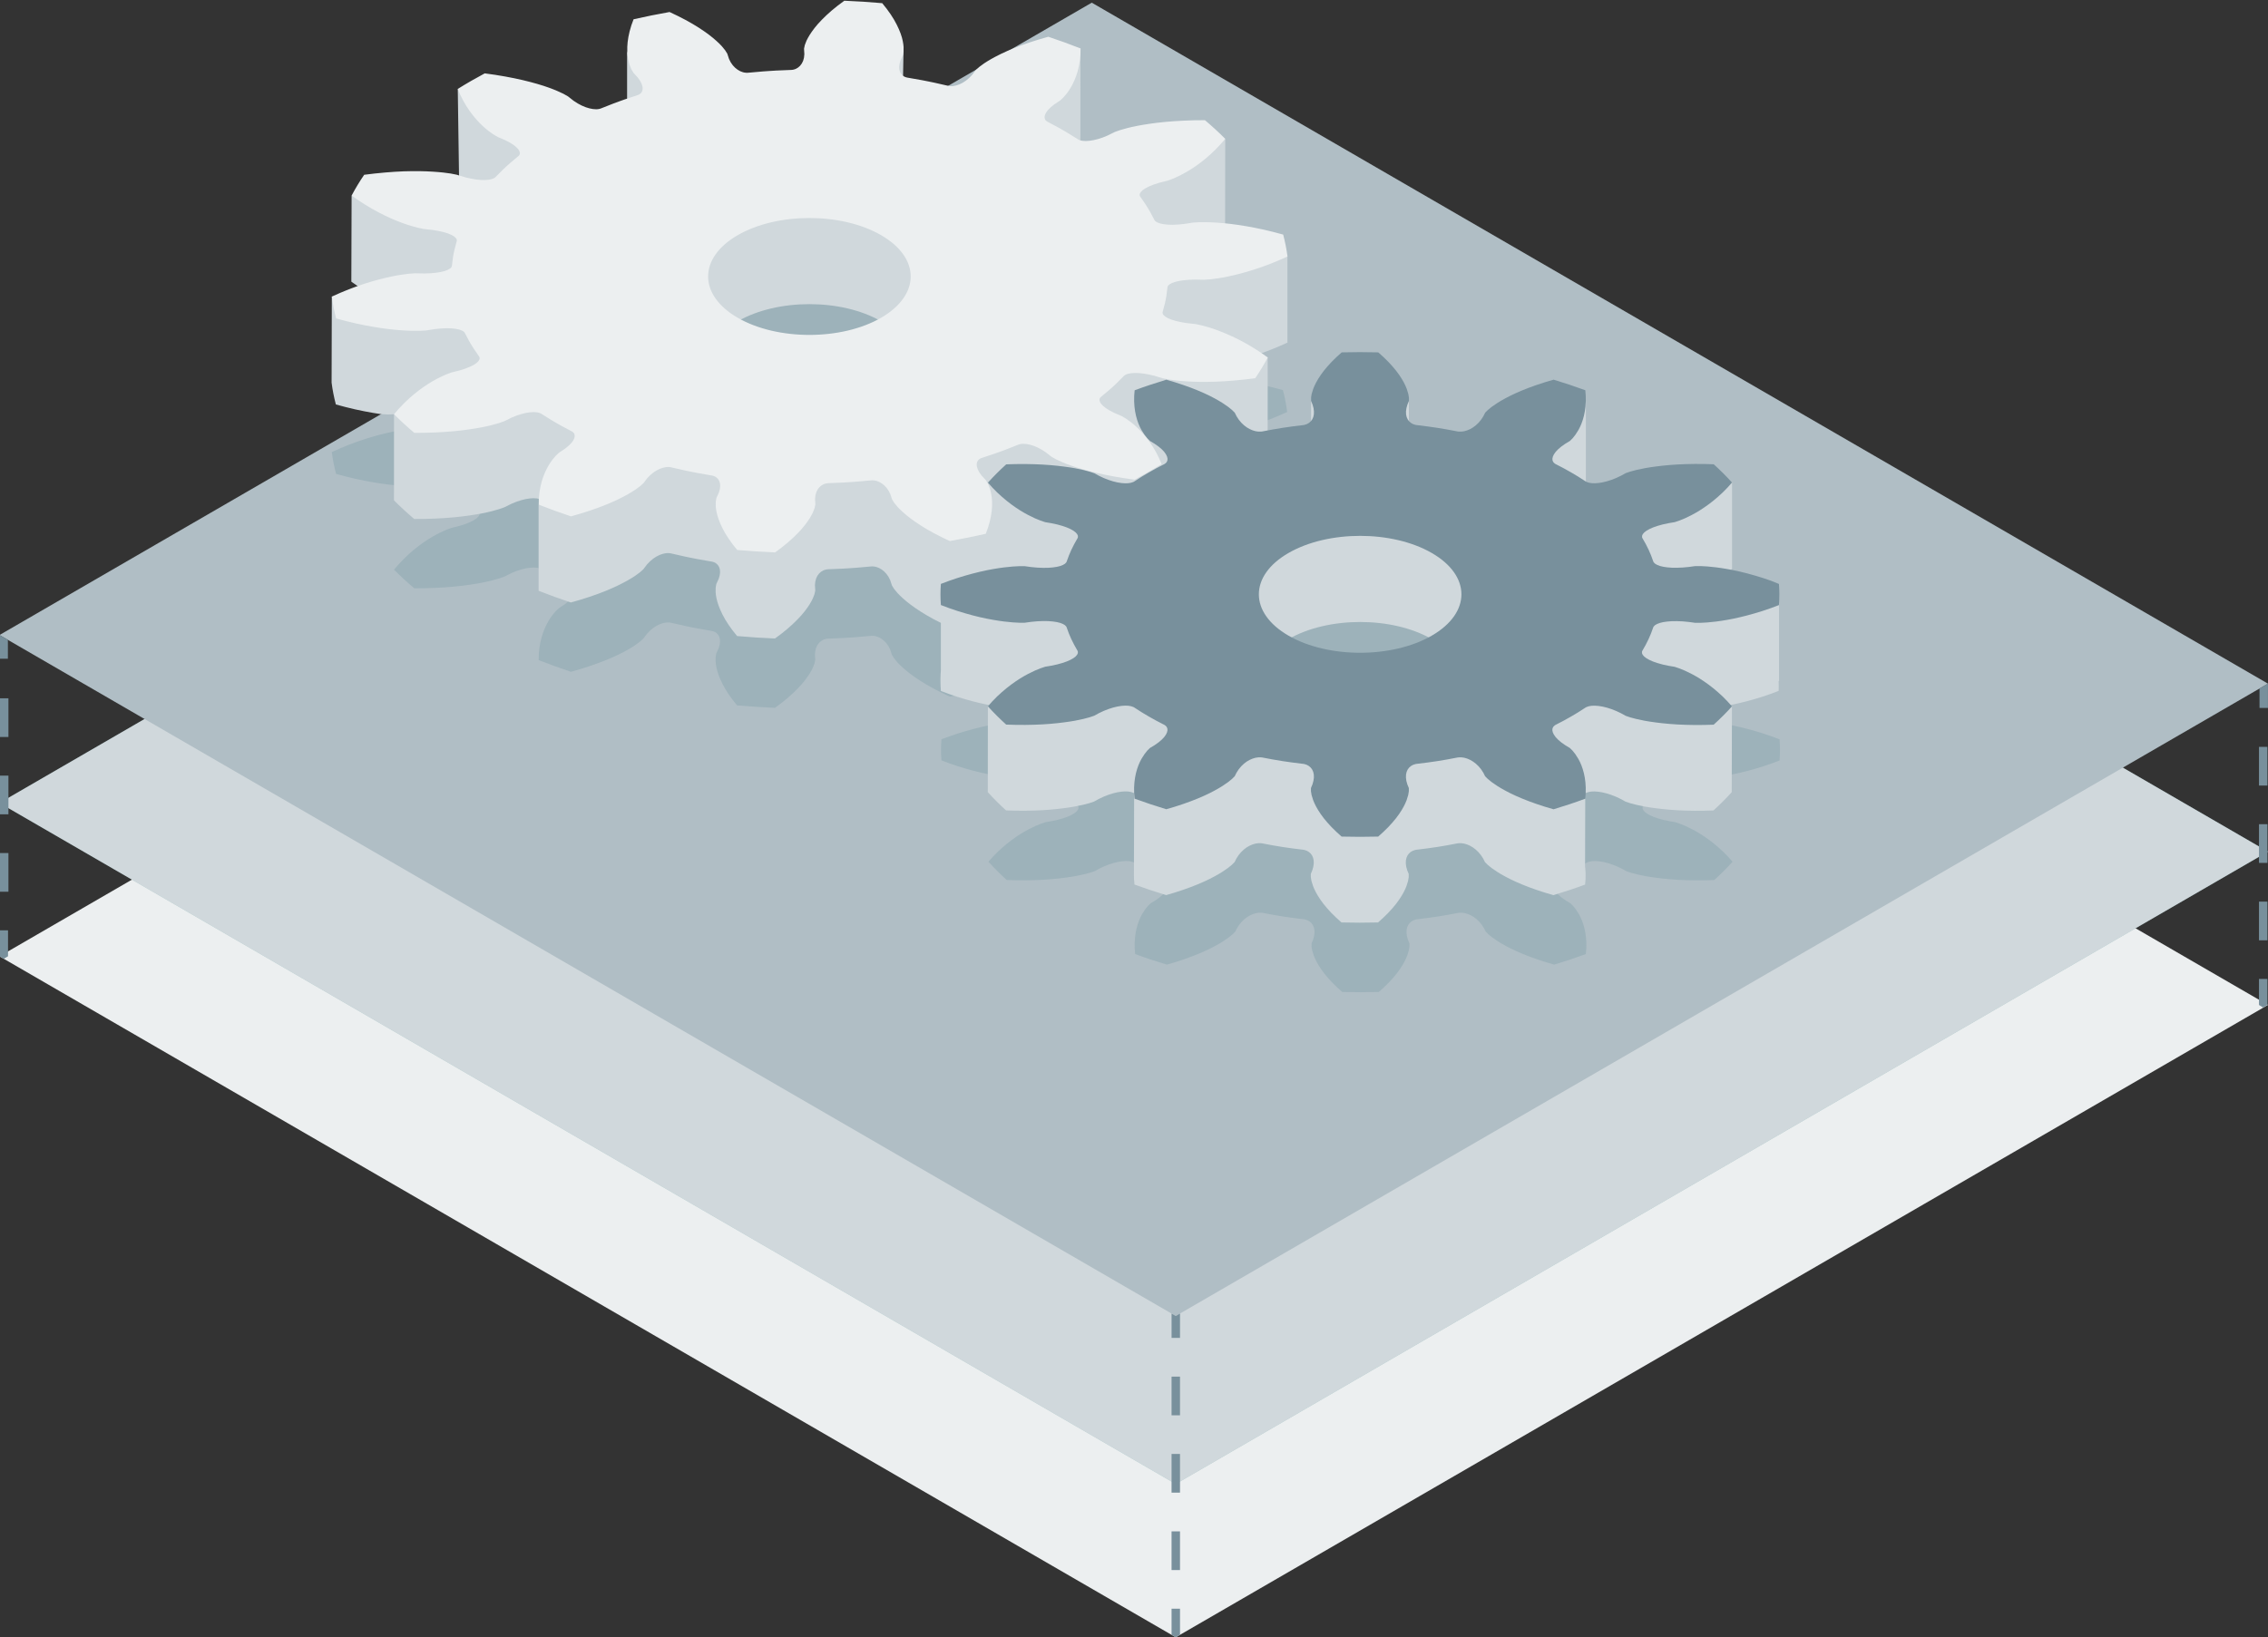 <?xml version="1.0" encoding="utf-8"?>
<!-- Generator: Adobe Illustrator 25.0.1, SVG Export Plug-In . SVG Version: 6.00 Build 0)  -->
<svg version="1.1" id="Layer_1" xmlns="http://www.w3.org/2000/svg" xmlns:xlink="http://www.w3.org/1999/xlink" x="0px" y="0px"
	 viewBox="0 0 4999 3609.9" style="enable-background:new 0 0 4999 3609.9;" xml:space="preserve">
<rect x="0" y="0" width="4999" height="3609.9" fill="#333333" stroke="none"/>
<style type="text/css">
	.st0{fill:#ECEFF0;}
	.st1{opacity:0.5;fill:#71AAA9;enable-background:new    ;}
	.st2{fill:#D0D8DC;}
	.st3{fill:#B0BEC5;}
	.st4{fill:#78909C;}
	.st5{display:none;}
	.st6{fill:#9DB2BA;}
</style>
<g id="Layer_1_1_">
</g>
<polygon class="st0" points="4998.9,2215.7 2591.5,3609.9 -1.1,2108.5 2406.4,714.3 "/>
<polygon class="st1" points="4998.9,1877.7 2591.5,3271.9 -1.1,1770.4 2406.4,376.2 "/>
<polygon class="st2" points="4998.9,1877.7 2591.5,3271.9 -1.1,1770.4 2406.4,376.2 "/>
<polygon class="st3" points="4998.9,1507.3 2591.5,2901.5 -1.1,1400.1 2406.4,5.9 "/>
<g>
	<g>
		<polygon class="st4" points="2582.3,2896.2 2591.5,2901.5 2600.9,2896.1 2600.9,2949.8 2582.3,2949.8 		"/>
	</g>
	<g>
		<path class="st4" d="M2600.9,3461.7h-18.6v-85.3h18.6V3461.7z M2600.9,3291h-18.6v-85.3h18.6V3291z M2600.9,3120.5h-18.6v-85.3
			h18.6V3120.5z"/>
	</g>
	<g>
		<polygon class="st4" points="2582.3,3546.9 2600.9,3546.9 2600.9,3604.1 2591.5,3609.9 2582.3,3604.3 		"/>
	</g>
</g>
<g>
	<g>
		<polygon class="st4" points="4980.3,1518 4989.5,1512.6 4998.9,1507.1 4998.9,1560.9 4980.3,1560.9 		"/>
	</g>
	<g>
		<path class="st4" d="M4997.7,2073.2h-18.6v-85.3h18.6V2073.2z M4997.7,1902.5h-18.6v-85.3h18.6V1902.5z M4997.7,1732h-18.6v-85.3
			h18.6V1732z"/>
	</g>
	<g>
		<polygon class="st4" points="4979.1,2158.4 4997.7,2158.4 4997.7,2215.6 4988.3,2221.4 4979.1,2215.8 		"/>
	</g>
</g>
<g id="sencaa">
</g>
<g id="Layer_5" class="st5">
</g>
<g id="Layer_6">
</g>
<g id="SvgjsSvg1118">
	<g>
		<g id="SvgjsG1120_1_">
			<g id="SvgjsG1121_1_" transform="matrix(1,0,0,1,41.38,0)">
				<g id="SvgjsG1127_1_">
					<path id="SvgjsCircle1128_1_" class="st6" d="M3114.4,1562.2c87.2,50.3,87.2,132,0,182.3s-228.6,50.3-315.7,0
						c-87.2-50.3-87.2-132,0-182.3C2885.9,1511.9,3027.2,1511.9,3114.4,1562.2z"/>
					<path id="SvgjsPath1129_1_" class="st6" d="M2051.6,1623.4l18.2-6.2l17.4-5.3l16.6-4.6l15.7-3.9l14.8-3.3l13.8-2.6l12.7-2.1
						l11.6-1.6l19.5-2l14.6-0.8h12l13.8,1.9l13.7,1.3l12.6,0.5l11.4-0.1l10.2-0.8l8.8-1.3l7.4-1.8l6-2.3l4.5-2.6l2.9-2.9l0.9-1.6
						l5.1-13.9l5.4-12.5l6.2-12.4l7.6-13.5l0.6-1.6v-3.4l-1.6-3.6l-3.2-3.7l-4.8-3.7l-6.5-3.7l-8.1-3.6l-9.8-3.4l-11.4-3.2l-13-2.8
						l-13.6-2.3l-10.4-3.5l-12-4.9l-15.2-7.4l-8.6-4.7l-9.2-5.5l-9.6-6.3l-10-7.1l-10.2-7.9l-10.4-8.8l-10.5-9.6l-10.4-10.6l-9.8-11
						c12.4-13.8,25.9-27.2,40.3-40.3l21.3-0.6l21.1-0.1l19.7,0.4l18.4,0.8l17,1.2l15.7,1.5l14.2,1.7l12.8,1.8l11.4,1.9l18.6,3.9
						l13.3,3.5l10.4,3.5l10.3,5.6l10.8,5.1l10.5,4.1l10,3.2l9.5,2.3l8.8,1.4l8,0.6l7.1-0.2l6.1-1l5.1-1.7l2.1-1.1l16.5-10.6
						l15.6-9.3l16.1-9l18.3-9.5l1.9-1.2l2.9-2.9l1.7-3.5l0.4-4.1l-1-4.6l-2.4-5.1l-3.9-5.5l-5.5-5.8l-7.1-6l-8.8-6.2l-9.8-5.9
						l-6.1-6l-6.1-7.7l-6.8-10.7l-3.4-6.6l-3.2-7.4l-2.9-8.2l-2.5-9l-2-9.8l-1.4-10.6l-0.7-11.4l0.1-12.2l1-12.3
						c22.7-8.3,46-16.1,69.8-23.3l19,5.6l18.3,6l16.7,6l15.2,6l13.7,5.9l12.3,5.8l10.8,5.6l9.5,5.3l8.2,5l12.7,8.7l8.5,6.9l6,6
						l4,7.9l4.9,7.5l5.5,6.6l5.9,5.6l6.2,4.7l6.4,3.7l6.5,2.8l6.4,1.9l6.2,0.9h5.8l2.8-0.3l23.4-4.4l21.5-3.6l21.7-3.1l24.1-3
						l2.7-0.5l5.1-1.7l4.6-2.6l3.9-3.4l3.2-4.3l2.3-5.1l1.3-5.9l0.2-6.6l-1-7.3l-2.2-7.9l-3.3-8v-6.9l1.4-8.4l3.5-11.3l2.8-6.7
						l3.6-7.3l4.6-7.9l5.6-8.6l6.7-9.1l8-9.6l9.2-10.1l10.7-10.5l11.5-10.4c26.9-0.7,53.8-0.7,80.6,0l11.5,10.4l10.7,10.5l9.2,10.1
						l8,9.6l6.7,9.1l5.6,8.6l4.6,8l3.6,7.3l2.8,6.7l3.5,11.3l1.4,8.4v7l-3.3,8l-2.2,7.9l-1,7.3l0.2,6.6l1.3,5.9l2.3,5.1l3.2,4.3
						l3.9,3.4l4.6,2.6l5.1,1.7l2.7,0.5l24.1,3l21.7,3.1l21.5,3.6l23.4,4.4l2.8,0.3h5.8l6.2-0.9l6.4-1.9l6.5-2.8l6.4-3.8l6.2-4.7
						l5.9-5.6l5.5-6.6l4.9-7.5l4-7.9l6-6l8.5-6.9l12.7-8.7l8.2-5l9.5-5.3l10.8-5.6l12.3-5.8l13.7-5.9l15.2-6l16.7-6l18.3-6l19-5.6
						c23.9,7.2,47.2,14.9,69.8,23.3l1,12.3l0.1,12.2l-0.7,11.4l-1.4,10.6l-2,9.8l-2.5,9l-2.9,8.2l-3.2,7.4l-3.4,6.6l-6.8,10.7
						l-6.1,7.7l-6.1,6l-9.8,5.9l-8.8,6.2l-7.1,6l-5.5,5.8l-3.9,5.5l-2.4,5.1l-1,4.6l0.4,4.1l1.7,3.5l2.9,2.9l1.9,1.2l18.3,9.5
						l16.1,9l15.6,9.3l16.5,10.6l2.1,1.1l5.1,1.7l6.1,1l7.1,0.2l8-0.6l8.8-1.4l9.5-2.3l10-3.2l10.5-4.1l10.8-5.1l10.3-5.7l10.4-3.5
						l13.3-3.5l18.6-3.9l11.4-1.9l12.8-1.8l14.2-1.7l15.7-1.5l17-1.2l18.4-0.8l19.7-0.4l21.1,0.1l21.3,0.6
						c14.5,13.1,27.9,26.5,40.3,40.3l-9.8,11l-10.4,10.6l-10.5,9.6l-10.4,8.8l-10.2,7.9l-10,7.1l-9.6,6.3l-9.2,5.5l-8.6,4.7
						l-15.2,7.4l-12,4.9l-10.4,3.5l-13.6,2.3l-13,2.8l-11.4,3.2l-9.8,3.4l-8.1,3.6l-6.5,3.7l-4.8,3.7l-3.2,3.7l-1.6,3.6v3.4l0.6,1.6
						l7.6,13.5l6.2,12.4l5.4,12.5l5.1,13.9l0.9,1.6l2.9,2.9l4.5,2.6l6,2.3l7.4,1.8l8.8,1.3l10.2,0.8l11.4,0.1l12.6-0.5l13.7-1.3
						l13.8-1.9h12l14.6,0.8l19.5,2l11.6,1.6l12.7,2.1l13.8,2.6l14.8,3.3l15.7,3.9l16.6,4.6l17.4,5.3l18.2,6.2l17.9,6.7
						c1.2,15.5,1.2,31,0,46.6l-17.9,6.7l-18.2,6.2l-17.4,5.3l-16.6,4.6l-15.7,3.9l-14.8,3.2l-13.8,2.6l-12.7,2.1l-11.6,1.6l-19.5,2
						l-14.6,0.8h-12l-13.8-1.9l-13.7-1.3l-12.6-0.5l-11.4,0.1l-10.2,0.8l-8.8,1.3l-7.4,1.8l-6,2.3l-4.5,2.6l-2.9,2.9l-0.9,1.6
						l-5.1,13.9l-5.4,12.5l-6.2,12.4l-7.6,13.5l-0.6,1.6v3.4l1.6,3.6l3.2,3.7l4.8,3.7l6.5,3.7l8.1,3.6l9.8,3.4l11.4,3.2l13,2.8
						l13.6,2.3l10.4,3.5l12,4.9l15.2,7.4l8.6,4.7l9.2,5.5l9.6,6.3l10,7.1l10.2,7.9l10.4,8.8l10.5,9.6l10.4,10.6l9.8,11
						c-12.4,13.8-25.9,27.2-40.3,40.3l-21.3,0.6l-21.1,0.1l-19.7-0.4l-18.4-0.8l-17-1.2l-15.7-1.5l-14.2-1.7l-12.8-1.8l-11.4-1.9
						l-18.6-3.9l-13.3-3.5l-10.4-3.5l-10.3-5.7l-10.8-5.1l-10.5-4.1l-10-3.2l-9.5-2.3l-8.8-1.4l-8-0.6l-7.1,0.2l-6.1,1l-5.1,1.7
						l-2.1,1.1l-16.5,10.6l-15.6,9.3l-16.1,9l-18.3,9.5l-1.9,1.2l-2.9,2.9l-1.7,3.5l-0.4,4.1l1,4.6l2.4,5.1l3.9,5.5l5.5,5.8l7.1,6
						l8.8,6.2l9.8,5.9l6.1,6l6.1,7.7l6.8,10.7l3.4,6.6l3.2,7.4l2.9,8.2l2.5,9l2,9.8l1.4,10.6l0.7,11.4l-0.1,12.2l-1,12.3
						c-22.7,8.3-46,16.1-69.8,23.3l-19-5.6l-18.3-6l-16.7-6l-15.2-6l-13.7-5.9l-12.3-5.8l-10.8-5.6l-9.5-5.3l-8.2-5l-12.7-8.7
						l-8.5-6.9l-6-6l-4-7.9l-4.9-7.5l-5.5-6.6l-5.9-5.6l-6.2-4.7l-6.4-3.7l-6.5-2.8l-6.4-1.9l-6.2-0.9h-5.8l-2.8,0.3l-23.4,4.4
						l-21.5,3.6l-21.7,3.1l-24.1,3l-2.7,0.5l-5.1,1.7l-4.6,2.6l-3.9,3.4l-3.2,4.3l-2.3,5.1l-1.3,5.9l-0.2,6.6l1,7.3l2.2,7.9l3.3,8v7
						l-1.4,8.4l-3.5,11.3l-2.8,6.7l-3.6,7.3l-4.6,8l-5.6,8.6l-6.7,9.1l-8,9.6l-9.2,10.1l-10.7,10.5l-11.5,10.4
						c-26.9,0.7-53.8,0.7-80.6,0l-11.5-10.4l-10.7-10.5l-9.2-10.1l-8-9.6l-6.7-9.1l-5.6-8.6l-4.6-8l-3.6-7.3l-2.8-6.7l-3.5-11.3
						l-1.4-8.4v-7l3.3-8l2.2-7.9l1-7.3l-0.2-6.6l-1.3-5.9l-2.3-5.1l-3.2-4.3l-3.9-3.4l-4.6-2.6l-5.1-1.7l-2.7-0.5l-24.1-3l-21.7-3.1
						l-21.5-3.6l-23.4-4.4l-2.8-0.3h-5.8l-6.2,0.9l-6.4,1.9l-6.5,2.8l-6.4,3.7l-6.2,4.7l-5.9,5.6l-5.5,6.6l-4.9,7.5l-4,7.9l-6,6
						l-8.5,6.9l-12.7,8.7l-8.2,5l-9.5,5.3l-10.8,5.6l-12.3,5.8l-13.7,5.9l-15.2,6l-16.7,6l-18.3,6l-19,5.6
						c-23.9-7.2-47.2-14.9-69.8-23.3l-1-12.3l-0.1-12.2l0.7-11.4l1.4-10.6l2-9.8l2.5-9l2.9-8.2l3.2-7.4l3.4-6.6l6.8-10.7l6.1-7.7
						l6.1-6l9.8-5.9l8.8-6.2l7.1-6l5.5-5.8l3.9-5.5l2.4-5.1l1-4.6l-0.4-4.1l-1.7-3.5l-2.9-2.9l-1.9-1.2l-18.3-9.5l-16.1-9l-15.6-9.3
						l-16.5-10.6l-2.1-1.1l-5.1-1.7l-6.1-1l-7.1-0.2l-8,0.6l-8.8,1.4l-9.5,2.3l-10,3.2l-10.5,4.1l-10.8,5.1l-10.3,5.6l-10.4,3.5
						l-13.3,3.5l-18.6,3.9l-11.4,1.9l-12.8,1.8l-14.2,1.7l-15.7,1.5l-17,1.2l-18.4,0.8l-19.7,0.4l-21.1-0.1l-21.3-0.6
						c-14.5-13.1-27.9-26.5-40.3-40.3l9.8-11l10.4-10.6l10.5-9.6l10.4-8.8l10.2-7.9l10-7.1l9.6-6.3l9.2-5.5l8.6-4.7l15.2-7.4l12-4.9
						l10.4-3.5l13.6-2.3l13-2.9l11.4-3.2l9.8-3.4l8.1-3.6l6.5-3.7l4.8-3.7l3.2-3.7l1.6-3.6v-3.4l-0.6-1.6l-7.6-13.5l-6.2-12.4
						l-5.4-12.5l-5.1-13.9l-0.9-1.6l-2.9-2.9l-4.5-2.6l-6-2.3l-7.4-1.8l-8.8-1.3l-10.2-0.8l-11.4-0.1l-12.6,0.5l-13.7,1.3l-13.8,1.9
						h-12l-14.6-0.8l-19.5-2l-11.6-1.6l-12.7-2.1l-13.8-2.6l-14.8-3.2l-15.7-3.9l-16.6-4.6l-17.4-5.3l-18.2-6.2l-17.9-6.7
						c-1.2-15.5-1.2-31,0-46.6L2051.6,1623.4z"/>
				</g>
			</g>
			<g id="SvgjsG1130_1_" transform="matrix(1,0,0,1,0,0)">
				<g id="SvgjsG1136_1_">
					<path id="SvgjsCircle1137_1_" class="st6" d="M1941.9,861.4c87.2,50.3,87.2,132,0,182.3c-87.2,50.3-228.6,50.3-315.7,0
						c-87.2-50.3-87.2-132,0-182.3C1713.4,811,1854.7,811,1941.9,861.4z"/>
					<path id="SvgjsPath1138_1_" class="st6" d="M2743.4,1179.5l-22.7,2.2l-21.2,1.6l-19.8,1l-18.3,0.4h-16.9l-15.2-0.4l-13.8-0.7
						l-12.2-0.9l-10.6-1l-16.6-2.2l-13.3-2.6l-18.5-5.6l-12.5-2.9l-11.5-2l-10.5-1.1l-9.3-0.2l-8,0.6l-6.6,1.3l-2.8,0.9l-2.4,1.1
						l-2,1.2l-1.6,1.3l-16.6,16.6l-7.6,7.1l-7.8,7l-18.8,15.8l-1.4,1.4l-1,1.6l-0.6,1.7l-0.2,1.8l0.9,4l2.6,4.4l4.4,4.7l6.2,5
						l8.1,5.1l10,5.2l16.7,7.2l9.8,5.8l10.6,7.6l6.2,5l6.7,6l7,6.9l7.2,7.8l7.3,8.8l7.3,9.7l7.1,10.7l6.8,11.7l6.4,12.7l5.6,13.2
						c-19,11.9-38.8,23.3-59.4,34.3l-22.9-3.2l-22.1-3.7l-20.3-3.9l-18.6-4.1l-16.9-4.2l-15.2-4.2l-13.4-4.1l-12-4.1l-10.3-3.8
						l-8.7-3.6l-13.2-6.1l-10-5.7l-12.4-9.7l-9-5.8l-8.9-4.7l-8.6-3.6l-8.2-2.5l-7.6-1.5l-6.9-0.5l-3.2,0.1l-2.9,0.4l-2.7,0.6
						l-2.4,0.8l-27.4,10.8l-12.2,4.5l-12.3,4.4l-28.8,9.6l-2.3,0.9l-2.1,1.2l-1.8,1.4l-1.6,1.6l-2.2,3.8l-1,4.6l0.4,5.4l1.9,6
						l3.4,6.7l5.1,7.2l9.7,10.7l4.5,7.7l3.8,9.6l1.8,6.1l1.5,7l1.2,8l0.6,8.8v9.8l-0.8,10.6l-1.7,11.5l-2.7,12.3l-3.8,13.1
						l-4.9,13.3c-26,5.9-52.5,11.3-79.3,16l-18.2-8.7l-17.1-8.8l-15.3-8.6l-13.7-8.4l-12-8l-10.5-7.6l-9-7.1l-7.7-6.7l-6.4-6
						l-5.2-5.4l-7.3-8.9l-4.8-7.6l-3.9-11.8l-3.8-7.5l-4.5-6.4l-5.1-5.4l-5.5-4.3l-5.7-3.3l-5.9-2.2l-2.9-0.7l-2.9-0.4l-2.9-0.2
						l-2.8,0.1l-32.8,2.9l-14.4,1l-14.4,0.9l-33.1,1.4l-2.8,0.2l-2.7,0.5l-2.7,0.8l-2.6,1l-4.9,2.9l-4.3,3.9l-3.7,4.9l-2.8,5.9
						l-1.9,6.9l-0.8,7.8l0.7,12l-1.7,8l-3.7,9.6l-3,5.9l-3.9,6.7l-5,7.5l-6,8.1l-7.3,8.8l-8.7,9.3l-10.1,9.9l-11.6,10.4l-13.3,10.8
						l-14.5,10.8c-27.9-1.2-55.8-3-83.5-5.4l-9.9-12.4l-8.8-12.3l-7.4-11.6l-6-11l-4.8-10.2l-3.8-9.5l-2.8-8.6l-2-7.9l-1.2-7.1
						l-0.6-6.2l0.1-9.8l1.4-8.1l5.3-11.6l2.2-7.7l0.8-6.9l-0.5-6.1l-1.7-5.3l-2.7-4.4l-3.7-3.4l-2.1-1.4l-2.3-1.1l-2.5-0.9l-2.6-0.6
						l-31.8-5.6l-13.7-2.7l-13.6-2.8l-30.9-7l-2.7-0.5l-2.9-0.2h-3l-3.1,0.3l-6.6,1.4l-6.9,2.4l-7,3.5l-7,4.6l-6.9,5.7l-6.6,6.8
						l-8.4,11l-7.6,6.8l-10.5,7.7l-7.1,4.6l-8.6,5.1l-10.1,5.5l-11.5,5.8l-13.2,6.1l-14.8,6.2l-16.6,6.4l-18.3,6.4l-20.1,6.4
						l-21.1,6.1c-24.3-8.1-48-16.7-71.1-25.8l0.3-13.6l1.3-13.2l2.1-12.3l2.8-11.4l3.3-10.4l3.8-9.5l4-8.5l4.2-7.6l4.2-6.7l4.1-5.7
						l7.4-8.8l7.3-6.9l13.6-9.1l7.8-6.4l5.9-6l4.1-5.6l2.4-5.2l0.8-4.6l-0.7-4l-0.9-1.8l-1.2-1.6l-1.6-1.4l-1.9-1.2l-24.4-13
						l-10.3-5.9l-10.2-6l-22.6-14.1l-2.1-1.1l-2.4-0.9l-2.7-0.7l-3-0.5l-6.9-0.4l-8,0.5l-9,1.4l-9.8,2.4l-10.5,3.4l-11,4.5
						l-15.8,7.8l-12,4.2l-15.3,4.3l-9.9,2.4l-11.5,2.4l-13.2,2.4l-14.7,2.3l-16.5,2.2l-18,1.9l-19.7,1.6l-21.3,1.2l-22.9,0.7
						l-23.6,0.2c-15.8-13.3-30.7-27-44.7-41.1l10.6-12.2l11.1-11.6l11.1-10.6l11.1-9.6l10.8-8.6l10.5-7.6l10-6.6l9.5-5.8l8.8-4.9
						l8-4.1l13.3-6.1l11.8-4.4l19.1-4.8l11.8-3.8l9.9-4l8-4l6.1-4l4.2-4l2.4-3.8l0.5-1.8l0.1-1.7l-0.4-1.6l-0.8-1.6l-12.2-17.8
						l-4.9-7.9l-4.7-7.9l-9.7-18.3l-1-1.5l-1.5-1.4l-1.9-1.3l-2.3-1.2l-5.9-2.1l-7.6-1.6l-9.1-1l-10.6-0.3l-12,0.5l-13.3,1.3
						l-20.1,3.1l-13.9,0.8h-17l-10.7-0.4l-12.2-0.7l-13.7-1.1l-15-1.6l-16.5-2.2l-17.7-2.8l-19-3.5l-20.1-4.2l-21.2-5.1l-21.4-5.7
						c-4.2-16-7.4-32.1-9.4-48.2l18.7-8.3l18.7-7.7l18-6.7l17.2-5.8l16.2-5l15.2-4.2l14-3.5l13-2.9l11.6-2.3l10.3-1.7l16.6-2.2
						l13.9-1l20.8,0.4l13.5-0.5l11.9-1.1l10.2-1.6l8.5-2.1l6.8-2.5l5-2.8l1.8-1.5l1.4-1.5l0.9-1.6l0.4-1.6l2.4-19.1l1.5-8.3l1.8-8.3
						l5-19l0.2-1.6l-0.3-1.7l-0.7-1.7l-1.2-1.7l-3.8-3.4l-5.6-3.3l-7.5-3.2l-9.3-2.9l-11.1-2.6l-12.9-2.2l-20.5-2.3l-13.2-2.8
						l-15.3-4.2l-9.4-3l-10.5-3.7l-11.5-4.5l-12.3-5.2l-13.2-6.1l-13.8-7l-14.5-7.9l-14.9-8.9l-15.3-9.9L775,774
						c8.2-15.5,17.4-30.7,27.7-45.8l23.1-2.8l22.7-2.2l21.2-1.6l19.8-1l18.3-0.4h16.9l15.2,0.4l13.8,0.7l12.2,0.9l10.6,1l16.6,2.2
						l13.3,2.6l18.4,5.6l12.5,2.9l11.5,2l10.4,1.1l9.3,0.2l8-0.6l6.6-1.3l2.8-0.9l2.4-1.1l2-1.2l1.6-1.3l16.6-16.6l7.6-7.1l7.8-7
						l18.8-15.8l1.4-1.4l1-1.6l0.6-1.7l0.2-1.8l-0.9-4l-2.6-4.4l-4.4-4.7l-6.2-5l-8.1-5.1l-10-5.2l-16.7-7.2l-9.8-5.8l-10.6-7.6
						l-6.2-5l-6.7-6l-7-6.9l-7.2-7.8l-7.3-8.8l-7.3-9.7l-7.1-10.7l-6.8-11.7l-6.4-12.7l-5.6-13.2c19-11.9,38.8-23.3,59.4-34.3
						l22.9,3.2l22.1,3.7l20.3,3.9l18.6,4.1l16.9,4.2l15.2,4.2l13.4,4.1l12,4.1l10.3,3.9l8.7,3.6l13.2,6.1l10,5.7l12.4,9.7l9,5.8
						l8.9,4.7l8.6,3.6l8.2,2.5l7.6,1.5l6.9,0.5l3.2-0.1l2.9-0.4l2.7-0.6l2.4-0.8l27.4-10.8l12.2-4.5l12.3-4.4l28.8-9.6l2.3-0.9
						l2.1-1.2l1.8-1.4l1.6-1.6l2.2-3.8l1-4.6l-0.4-5.4l-1.9-6l-3.4-6.7l-5.1-7.2L1396,503l-4.5-7.7l-3.8-9.6l-1.8-6.1l-1.5-7l-1.2-8
						l-0.6-8.8V446l0.8-10.6l1.7-11.5l2.7-12.3l3.8-13.1l4.9-13.3c26-5.9,52.5-11.3,79.3-16l18.2,8.7l17.1,8.8l15.3,8.6l13.7,8.4
						l12,8l10.5,7.6l9,7.1l7.7,6.7l6.4,6l5.2,5.4l7.3,8.9l4.8,7.6l3.9,11.8l3.8,7.5l4.5,6.4l5.1,5.4l5.5,4.3l5.7,3.3l5.9,2.2
						l2.9,0.7l2.9,0.4l2.9,0.2l2.8-0.1l32.8-2.9l14.4-1l14.4-0.9l33.1-1.4l2.8-0.2l2.7-0.5l2.7-0.8l2.6-1l4.9-2.9l4.3-3.9l3.7-4.9
						l2.9-5.9l1.9-6.9l0.8-7.8l-0.7-12l1.7-8l3.7-9.6l3-5.9l3.9-6.7l5-7.5l6-8.1l7.3-8.8l8.7-9.3l10.1-9.9l11.6-10.4l13.3-10.8
						l14.5-10.8c27.9,1.2,55.8,3,83.5,5.4l9.9,12.4l8.8,12.3l7.3,11.6l6,11l4.8,10.2l3.8,9.5l2.8,8.6l1.9,7.9l1.2,7.1l0.6,6.2
						l-0.1,9.8l-1.4,8l-5.3,11.6l-2.2,7.7l-0.8,6.9l0.5,6.1l1.7,5.3l2.7,4.4l3.7,3.4l2.1,1.4l2.3,1.1l2.5,0.9l2.6,0.6l31.8,5.6
						l13.7,2.7l13.6,2.8l30.9,7l2.7,0.5l2.9,0.2h3l3.1-0.3l6.6-1.4l6.9-2.4l7-3.5l7-4.6l6.9-5.7l6.6-6.8l8.4-11l7.6-6.8l10.5-7.7
						l7.2-4.6l8.6-5.1l10.1-5.5l11.5-5.8l13.2-6.1l14.8-6.2l16.6-6.4l18.3-6.4l20.1-6.4l21.1-6.1c24.3,8.1,48,16.7,71.1,25.8
						l-0.3,13.6l-1.3,13.2l-2.1,12.3l-2.8,11.4l-3.3,10.4l-3.8,9.5l-4,8.5l-4.2,7.6l-4.2,6.7l-4.1,5.7l-7.4,8.8l-7.3,6.9l-13.6,9.1
						l-7.8,6.4l-5.9,6l-4.1,5.6l-2.4,5.2l-0.8,4.6l0.7,4l0.9,1.8l1.3,1.6l1.6,1.4l1.9,1.2l24.4,13l10.3,5.9l10.2,6l22.6,14.1
						l2.1,1.1l2.4,0.9l2.7,0.7l3,0.5l6.9,0.4l8-0.5l9-1.4l9.8-2.4l10.5-3.4l11-4.5l15.8-7.8l12-4.2l15.3-4.3l9.9-2.4l11.5-2.4
						l13.2-2.4l14.7-2.3l16.5-2.2l18-1.9l19.7-1.6l21.3-1.2l22.9-0.7l23.6-0.2c15.8,13.3,30.7,27,44.7,41.1l-10.6,12.2l-11.1,11.6
						l-11.1,10.6l-11.1,9.6l-10.8,8.6l-10.5,7.6l-10,6.6l-9.5,5.8l-8.8,4.9l-8,4.1l-13.9,6.1l-11.8,4.4l-19.1,4.8l-11.8,3.8l-9.9,4
						l-8,4l-6.1,4l-4.2,4l-2.4,3.8l-0.5,1.8l-0.1,1.7l0.4,1.7l0.8,1.6l12.2,17.8l4.9,7.9l4.7,7.9l9.7,18.3l1,1.5l1.5,1.4l1.9,1.3
						l2.3,1.2l5.9,2.1l7.6,1.6l9.1,1l10.6,0.3l12-0.5l13.3-1.3l20.1-3.1l13.9-0.8h17l10.7,0.4l12.2,0.7l13.7,1.1l15,1.6l16.5,2.2
						l17.7,2.8l19,3.5l20.1,4.2l21.2,5.1l21.4,5.7c4.2,16,7.4,32.1,9.4,48.2l-18.7,8.3l-18.7,7.7l-18,6.7l-17.2,5.8l-16.2,5
						l-15.2,4.2l-14,3.5l-13,2.9l-11.6,2.3l-10.3,1.7l-16.6,2.2l-13.9,1l-20.8-0.4l-13.5,0.5l-11.9,1.1l-10.2,1.6l-8.5,2.1l-6.8,2.5
						l-5,2.8l-1.8,1.5l-1.4,1.5l-0.9,1.6l-0.4,1.6l-2.4,19.1l-1.5,8.3l-1.8,8.3l-5,19l-0.2,1.6l0.3,1.7l0.7,1.7l1.2,1.7l3.8,3.4
						l5.6,3.3l7.5,3.2l9.3,2.9l11.2,2.6l12.9,2.2l20.5,2.3l13.2,2.8l15.3,4.2l9.4,3l10.5,3.7l11.5,4.5l12.3,5.2l13.2,6.1l13.9,7
						l14.5,7.9l14.9,8.9l15.3,9.9l15,10.5c-8.2,15.5-17.4,30.7-27.7,45.8L2743.4,1179.5z"/>
				</g>
			</g>
		</g>
		<g>
			<path class="st2" d="M1970,142c17,17,0,39.3,0,39.3h20.2l1.4-75.9l-19.4-2.6c0,0-9.4,9.4-20.8,20.8
				C1940.1,134.8,1953,125,1970,142z"/>
			<path class="st2" d="M2538,605.2l-13.3,28.3v6.9l-11.9-17.3l-0.8-1.6l-0.4-1.6l0.1-1.7l0.5-1.8l2.4-3.8l4.2-4l6.1-4l8-4l9.9-4
				l11.8-3.8l19.1-4.8l11.8-4.4l13.3-6.1l8-4.1l8.8-4.9l9.5-5.8l10-6.6l10.5-7.6l10.8-8.6l11.1-9.6l11.1-10.6l4.2-4.3l17.5-3.4
				l0.3-205.9L2557,338.7l-74.5,43c0,0-18.8,39.3-18.8,53.4c0,6.9,1.9,25.2,3.8,42l-10.5,3.7l-15.8,7.8l-11,4.5l-10.5,3.4l-9.8,2.4
				l-9,1.4l-8,0.5l-6.9-0.4l-3-0.5l-2.7-0.7l-2.4-0.9l-2.1-1.1l-22.6-14.1l-10.2-6l-10.3-5.9l-24.4-13l-1.9-1.2l-1.6-1.4l-1.2-1.6
				l-0.9-1.8l-0.7-4l0.8-4.6l2.4-5.2l4.1-5.6l5.9-6l7.8-6.4l13.6-9.1l7.3-6.9l7.4-8.8l4.1-5.7l4.2-6.7l4.2-7.6l4-8.5l3.8-9.5
				l3.3-10.4l2.8-11.4l2.1-12.3l1.3-13.2l0.3-13.6V106.4l-128.2,74.9l-20.4,57.3l9.5,54.1l-8.2,3.1l-14.8,6.2l-13.2,6.1l-11.5,5.8
				l-10.1,5.5l-8.6,5.1l-7.2,4.6l-10.5,7.7l-7.6,6.8l-8.4,11l-6.6,6.8l-6.9,5.7l-7,4.6l-7,3.5l-6.9,2.4l-6.6,1.4l-3.1,0.3h-3
				l-2.9-0.2l-2.7-0.5l-30.9-7l-13.6-2.8l-13.7-2.7l-31.8-5.6l-2.6-0.6l-2.5-0.9l-2.3-1.1l-2.1-1.4l-3.7-3.4l-2.7-4.4l-1.7-5.3
				l-0.5-6.1l0.8-6.9l2.2-7.7l5.3-11.6l1.4-8l0.1-9.8l-0.6-6.2l-1.2-7.1l-1.9-7.9l-2.8-8.6l-3.8-9.5l-4.8-10.2l-6-11l-7.3-11.6
				l-8.8-12.3l-9.9-12.4c-27.7-2.4-55.5-4.3-83.5-5.4l-14.5,10.8l-13.3,10.8l-11.6,10.4l-10.1,9.9l-8.7,9.3l-7.3,8.8l-6,8.1l-5,7.5
				l-3.9,6.7l-3,5.9l-3.7,9.6l-1.7,8l0.7,12l-0.8,7.8l-1.9,6.9l-2.9,5.9l-3.7,4.9l-4.3,3.9l-4.9,2.9l-2.6,1l-2.7,0.8l-2.7,0.5
				l-2.8,0.2l-33.1,1.4l-14.4,0.9l-14.4,1l-32.8,2.9l-2.8,0.1l-2.9-0.2l-2.9-0.4l-2.9-0.7l-5.9-2.2l-5.7-3.3l-5.5-4.3l-5.1-5.4
				l-4.5-6.4l-3.8-7.5l-3.9-11.8l-4.8-7.6l-7.3-8.8l-5.2-5.4l-6.4-6.1l-7.7-6.7l-9-7.1l-10.5-7.6l-12-8l-13.7-8.4l-15.3-8.6
				l-17.1-8.8l-18.2-8.7c-10.1,1.8-19.9,4.1-29.9,6v-51.7v-32.4h-54.2l-9.1-25.3v112.3h49.1c-11.7,2.4-23.6,4.5-35.2,7.1l-4.9,13.3
				l-3.8,13.1l-2.7,12.3l-1.7,11.5l-0.8,10.6v9.8l0.6,8.8l1.2,8l1.5,7l1.8,6.1l3.8,9.6l4.5,7.7l9.7,10.7l5.1,7.2l3.4,6.7l1.9,6
				l0.4,5.4l-1,4.6l-2.2,3.8l-1.6,1.6l-1.8,1.4l-2.1,1.2l-2.3,0.9l-28.8,9.6l-12.3,4.4l-12.2,4.5l-27.4,10.8l-2.4,0.8l-2.7,0.6
				l-2.9,0.4l-3.2,0.1l-6.9-0.5l-7.6-1.5l-8.2-2.5l-8.6-3.6l-8.9-4.7l-9-5.8l-12.4-9.7l-10-5.7l-13.2-6.1l-8.7-3.6l-10.3-3.8
				l-12-4.1l-13.2-4.1l15.9-15.9v-70.8l-26.6-26.6L1009,196.1l3.2,223.8h13.1l2,3.5l7.1,10.7l7.3,9.7l7.3,8.8l7.2,7.8l7,6.9l2.8,2.5
				l-291-38.6L774.4,621l15,10.5l15.3,9.9l14.9,8.9l14.5,7.9l13.8,7l5,2.3l-121.5-13.6l-0.5,189.7c2,16.1,5.2,32.2,9.4,48.2
				l21.4,5.7l21.2,5.1l20.1,4.2l19,3.5l17.7,2.8l16.5,0.8l12.3-0.6l-0.1,189.9c13.9,14,28.8,27.7,44.7,41.1l23.6-0.2l22.9-0.7
				l21.3-1.2l19.7-1.6l18-1.9l16.5-2.2l14.7-2.3l13.2-2.4l11.5-2.4l9.9-2.4l15.3-4.3l12-4.2l15.8-7.8l11-4.5l10.5-3.4l9.8-2.4l9-1.4
				l8-0.5l6.9,0.4l3,0.5l2.7,0.7l2.4,0.9l2.1,1.1l7.6,4.8l-13.3,5.9v189.8c23.1,9.1,46.8,17.7,71.1,25.8l21.1-6.1l20.1-6.4l18.3-6.4
				l16.6-6.4l14.8-6.3l13.2-6.1l11.5-5.8l10.1-5.5l8.6-5.1l7.2-4.6l10.6-7.7l7.6-6.8l8.4-11l6.6-6.8l6.9-5.7l7-4.6l7-3.5l6.9-2.4
				l6.6-1.4l3.1-0.3h3l2.9,0.2l2.7,0.5l30.9,7l13.6,2.8l13.7,2.7l31.8,5.6l2.6,0.6l2.5,0.9l2.3,1.1l2.1,1.4l3.7,3.4l2.7,4.4l1.7,5.3
				l0.5,6.1l-0.8,6.9l-2.2,7.7l-5.3,11.6l-1.4,8.1l-0.1,9.8l0.6,6.2l1.2,7.1l2,7.9l2.8,8.6l3.8,9.5l4.8,10.2l6,11l7.4,11.6l8.8,12.3
				l9.9,12.4c27.7,2.4,55.5,4.3,83.5,5.4l14.5-10.8l13.3-10.8l11.6-10.4l10.1-9.9l8.7-9.3l7.3-8.8l6-8.1l5-7.5l3.9-6.7l3-5.9
				l3.7-9.6l1.7-8l-0.7-12l0.8-7.8l1.9-6.9l2.8-5.9l3.7-4.9l4.3-3.9l4.9-2.9l2.6-1l2.7-0.8l2.7-0.5l2.8-0.3l33.1-1.4l14.4-0.9
				l14.4-1l32.8-2.9l2.8-0.1l2.9,0.2l2.9,0.4l2.9,0.7l5.9,2.2l5.7,3.3l5.5,4.3l5.1,5.4l4.5,6.4l3.8,7.5l3.9,11.8l4.8,7.6l7.3,8.8
				l5.2,5.4l6.4,6l7.7,6.7l9,7.1l10.5,7.6l12,8l13.7,8.4l15.3,8.6l17.1,8.8l18.2,8.7c26.8-4.7,53.2-10.1,79.3-16l4.9-13.3l3.8-13.1
				l2.7-12.3l1.7-11.5l0.8-10.6l0,0l0,0v-113.8l5.9-2l12.3-4.4l12.2-4.5l27.4-10.8l2.4-0.8l2.7-0.6l2.9-0.4l3.2-0.1l6.9,0.5l7.6,1.5
				l8.2,2.5l8.6,3.6l8.9,4.7l9,5.8l12.4,9.7l10,5.7l13.2,6.1l8.7,3.6l10.3,3.9l12,4.1l13.4,4.1l15.2,4.2l16.9,4.2l18.6,4.1l20.3,3.9
				l22.1,3.7l22.9,3.2c20.6-11,40.4-22.4,59.4-34.3v-189.9l-68-10.6l0.5-0.1l8-0.6l9.3,0.2l10.4,1.1l11.5,2l12.5,2.9l18.5,5.6
				l13.3,2.6l16.6,2.2l10.6,1l12.2,0.9l13.8,0.7l15.2,0.4h16.9l18.3-0.5l19.8-1l21.2-1.6l22.7-2.2l23.1-2.8
				c10.3-15,19.5-30.3,27.7-45.8V787.9l-33.6-2.6l4.5-1.4l17.2-5.8l18-6.7l18.7-7.7l18.7-8.3v-190L2538,605.2z M1941.9,890.6
				c-87.2,50.3-228.6,50.3-315.7,0c-87.2-50.3-87.2-132,0-182.3s228.6-50.3,315.7,0C2029.1,758.6,2029.1,840.3,1941.9,890.6z"/>
		</g>
		<path class="st2" d="M3922.2,1308.8l-164-1.3l8.2-5.8l10.2-7.9l10.4-8.8l10.5-9.6l10.4-10.6l9.8-10.9V1064l-147.4,33.2l-82.2,23.4
			l-42.2,41.7l-17.7,79.9l10,10l-5.8,1.4l-8.8,1.4l-8,0.6l-7.1-0.2l-6.1-1l-5.1-1.7l-2.1-1.1l-16.5-10.6l-15.6-9.3l-16.1-9
			l-18.3-9.5l-1.9-1.2l-2.9-2.9l-1.7-3.5l-0.4-4.1l1-4.6l2.4-5.1l3.9-5.5l5.5-5.8l7.1-6l8.8-6.2l9.8-5.9l6.1-6l6.1-7.7l6.8-10.7
			l3.4-6.6l3.2-7.4l2.9-8.2l2.5-9.1l2-9.8l0.7-4.9l1.5,0.1V884.7l-84.6,24.3l-29.1,25.3l-8.6,18.8l9.8,83.4l1.1,3.2l-13.6,4.9
			l-15.2,6l-13.7,5.9l-12.3,5.8l-10.8,5.6l-9.5,5.3l-8.2,5l-12.7,8.7l-8.5,6.9l-6,6l-4,7.9l-4.9,7.5l-5.5,6.6l-5.9,5.6l-6.2,4.7
			l-6.4,3.8l-6.5,2.8l-6.4,1.9l-6.2,0.9h-5.8l-2.8-0.3l-23.4-4.4l-21.5-3.6l-21.7-3.1l-24.1-3l-2.7-0.5l-5.1-1.7l-4.5-2.6l-3.9-3.4
			l-3.2-4.3l-2.3-5.1l-1.3-5.9l-0.2-6.6l1-7.3l2.2-7.9l3.3-8v-7l-1.4-8.4l-3.5-11.3l-2.8-6.7l-3.6-7.3l-4.6-8l-5.6-8.6l-6.7-9.1
			l-8-9.6l-9.2-10.1l-10.7-10.5l-0.5-0.4h56.4v-93.1l-95.6-4.8l-41.7-41.7l-78.4,39.6v82.6v47.9h28.3l-0.1,0.1l-6.7,9.1l-5.6,8.6
			l-4.6,8l-3.6,7.3l-2.8,6.7l-3.5,11.3l-1.4,8.4v7l3.3,8l2.2,7.9l0.9,7.3l-0.2,6.6l-1.3,5.9l-2.3,5.1l-3.2,4.3l-3.9,3.4l-4.6,2.6
			l-5.1,1.7l-2.7,0.5l-24.1,3l-21.7,3.1l-21.5,3.6l-23.4,4.4l-2.8,0.3h-5.8l-6.2-0.9l-6.4-1.9l-6.4-2.8l-6.4-3.8l-6.2-4.7l-5.9-5.6
			l-5.5-6.6l-4.9-7.5l-4-7.9l-6-6l-8.5-6.9l-12.7-8.7l-8.2-5l-9.5-5.3l-10.8-5.6l-12.3-5.8l-13.7-5.9l-15.2-6l-9.1-3.3l11.9-14
			l-9.1-67l-45.7-64.7l-71.9-35.4v189.9l-1,12.3l-0.1,12.2l0.7,11.4l1.4,10.6l2,9.8l2.5,9l2.9,8.2l3.2,7.4l3.4,6.6l6.8,10.7l6.1,7.7
			l6.1,6l9.8,5.9l8.8,6.2l7.1,6l5.5,5.8l3.9,5.5l2.4,5.1l1,4.6l-0.4,4.1l-1.7,3.5l-2.9,2.9l-1.9,1.2l-18.3,9.5l-16.1,9l-15.6,9.3
			l-16.5,10.6l-2.1,1.1l-5.1,1.7l-6.1,1l-7.1,0.2l-8-0.6l-8.8-1.4l-9.5-2.3l-10-3.2l-10.5-4.1l-10.8-5.1l-10.3-5.6l-10.4-3.5
			l-11.2-3l4.4-7.6l4.2-63.3l-11.8-20.4l-33.5-37.3l-175.9-34.1v189.9l9.8,11l10.4,10.6l10.5,9.6l10.4,8.8l7.1,5.5l-51.1-4.9
			l-100.7-7.3v189.9c-1.2,15.5-1.2,31,0,46.6l17.9,6.7l18.2,6.2l17.4,5.3l16.6,4.6l15.7,3.9l14.8,3.2l5.8,1.1l-2.8,2.9l-0.2,189.2
			c12.4,13.8,25.9,27.2,40.3,40.3l21.3,0.6l21.1,0.1l19.7-0.4l18.4-0.8l17-1.2l15.7-1.5l14.2-1.7l12.8-1.8l11.4-1.9l18.6-3.9
			l13.3-3.5l10.4-3.5l10.3-5.7l10.8-5.1l10.5-4.1l10-3.2l9.5-2.3l8.8-1.4l8-0.6l7.1,0.2l6.1,1l5.1,1.7l2.2,0.8l-0.5,182.9h0.1
			l0.1,6.4l1,12.3c22.7,8.3,46,16.1,69.8,23.3l19-5.6l18.3-6l16.7-6l15.2-6l13.7-5.9l12.3-5.8l10.8-5.6l9.5-5.3l8.2-5l12.7-8.7
			l8.5-6.9l6-6l4-7.9l4.9-7.5l5.5-6.6l5.9-5.6l6.2-4.7l6.4-3.7l6.5-2.8l6.4-1.9l6.2-0.9h5.8l2.8,0.3l23.4,4.4l21.5,3.6l21.7,3.1
			l24.1,3l2.7,0.5l5.1,1.7l4.5,2.6l3.9,3.4l3.2,4.3l2.3,5.1l1.3,5.9l0.2,6.6l-1,7.3l-2.2,7.9l-3.3,8v7l1.4,8.4l3.5,11.3l2.8,6.7
			l3.6,7.3l4.6,8l5.6,8.6l6.7,9.1l8,9.6l9.2,10.1l10.7,10.5l11.5,10.4c26.9,0.7,53.8,0.7,80.6,0l11.5-10.4l10.7-10.5l9.2-10.1l8-9.6
			l6.7-9.1l5.6-8.6l4.6-8l3.6-7.3l2.8-6.7l3.5-11.3l1.4-8.4v-7l-3.3-8l-2.2-7.9l-0.9-7.3l0.2-6.6l1.3-5.9l2.3-5.1l3.2-4.3l3.9-3.4
			l4.6-2.6l5.1-1.7l2.7-0.5l24.1-3l21.7-3.1l21.5-3.6l23.4-4.4l2.8-0.3h5.8l6.2,0.9l6.4,1.9l6.4,2.8l6.4,3.8l6.2,4.7l5.9,5.6
			l5.5,6.6l4.9,7.5l4,7.9l6,6l8.5,6.9l12.7,8.7l8.2,5l9.5,5.3l10.8,5.6l12.3,5.8l13.7,5.9l15.2,6l16.7,6l18.3,6l19,5.6
			c23.9-7.2,47.2-14.9,69.8-23.3l1-12.3l0.1-12.2l-0.7-11.4l-0.5-3.4l0.4-150l-10.3-5.2l10.7-6.8l2.1-1.1l5.1-1.7l6.1-1l7.1-0.2
			l8,0.6l8.8,1.4l9.5,2.3l10,3.2l10.5,4.1l10.8,5.1l10.3,5.7l10.4,3.5l13.3,3.5l18.6,3.9l11.4,1.9l12.8,1.8l14.2,1.7l15.7,1.5
			l17,1.2l18.4,0.8l19.7,0.4l21.1-0.1l21.3-0.6c14.5-13.1,27.9-26.5,40.3-40.3l0.5-189.1l-5.1-3.2l7.4-1l14.8-3.3l15.7-3.9l16.6-4.6
			l17.4-5.3l18.2-6.2l17.9-6.7c0.5-7.2,0-14.5,0-21.7l0.9-0.1v-192.7L3922.2,1308.8L3922.2,1308.8z M3155.8,1591.4
			c-87.2,50.3-228.6,50.3-315.7,0c-87.2-50.3-87.2-132,0-182.3s228.6-50.3,315.7,0C3243,1459.5,3243,1541.1,3155.8,1591.4z"/>
		<path class="st4" d="M3903.4,1280.4l-18.2-6.2l-17.4-5.3l-16.6-4.6l-15.7-3.9l-14.8-3.2l-13.8-2.6l-12.7-2.1l-11.6-1.6l-19.5-2
			l-14.6-0.8h-12l-13.8,1.9l-13.7,1.3l-12.6,0.5l-11.4-0.1l-10.2-0.8l-8.8-1.3l-7.4-1.8l-6-2.3l-4.5-2.6l-2.9-2.9l-0.9-1.5
			l-5.1-13.9l-5.4-12.5l-6.2-12.4l-7.6-13.5l-0.6-1.6v-3.4l1.6-3.6l3.2-3.7l4.8-3.7l6.5-3.7l8.1-3.6l9.8-3.4l11.4-3.2l13-2.8
			l13.6-2.3l10.4-3.5l12-4.9l15.1-7.4l8.6-4.7l9.2-5.5l9.6-6.3l10-7.1l10.2-7.9l10.4-8.8l10.5-9.6l10.4-10.6l9.8-11
			c-12.4-13.8-25.9-27.2-40.3-40.3l-21.3-0.6l-21.1-0.1l-19.7,0.4l-18.4,0.8l-17,1.2l-15.7,1.5l-14.2,1.7l-12.8,1.8l-11.4,1.9
			l-18.6,3.9l-13.3,3.5l-10.4,3.5l-10.3,5.7l-10.8,5.1l-10.5,4.1l-10,3.2l-9.5,2.3l-8.8,1.4l-8,0.6l-7.1-0.2l-6.1-1l-5.1-1.7
			l-2.1-1.1l-16.5-10.6l-15.6-9.3l-16.1-9l-18.3-9.5l-1.9-1.2l-2.9-2.9l-1.7-3.5l-0.4-4.1l1-4.6l2.4-5.1l3.9-5.5l5.5-5.8l7.1-6
			l8.8-6.2l9.8-5.9l6.1-6l6.1-7.7l6.8-10.7l3.4-6.6l3.2-7.4l2.9-8.2l2.5-9l2-9.8l1.4-10.6l0.7-11.4l-0.1-12.2l-1-12.3
			c-22.7-8.3-46-16.1-69.8-23.3l-19,5.6l-18.3,6l-16.7,6l-15.2,6l-13.7,5.9l-12.3,5.8l-10.8,5.6l-9.5,5.3l-8.2,5L3288,897l-8.5,6.9
			l-6,6l-4,7.9l-4.9,7.5l-5.5,6.6l-5.9,5.6l-6.2,4.7l-6.4,3.8l-6.5,2.8l-6.4,1.9l-6.2,0.9h-5.8l-2.8-0.3l-23.4-4.4l-21.5-3.6
			l-21.7-3.1l-24.1-3l-2.7-0.5l-5.1-1.7l-4.5-2.6l-3.9-3.4l-3.2-4.3l-2.3-5.1l-1.3-5.9l-0.2-6.6l1-7.3l2.2-7.9l3.3-8v-7l-1.4-8.4
			l-3.5-11.3l-2.8-6.7l-3.6-7.3l-4.6-8l-5.6-8.6l-6.7-9.1l-8-9.6l-9.2-10.1l-10.7-10.5l-11.5-10.4c-26.9-0.7-53.8-0.7-80.6,0
			l-11.5,10.4l-10.7,10.5l-9.2,10.1l-8,9.6l-6.7,9.1l-5.6,8.6l-4.6,8l-3.6,7.3l-2.8,6.7l-3.5,11.3l-1.4,8.4v7l3.3,8l2.2,7.9l0.9,7.3
			l-0.2,6.6l-1.3,5.9l-2.3,5.1l-3.2,4.3l-3.9,3.4l-4.6,2.6l-5.1,1.7l-2.7,0.5l-24.1,3l-21.7,3.1l-21.5,3.6l-23.4,4.4l-2.8,0.3h-5.8
			l-6.2-0.9l-6.4-1.9l-6.4-2.8l-6.4-3.7l-6.2-4.7l-5.9-5.6l-5.5-6.6l-4.9-7.5l-4-7.9l-6-6l-8.5-6.9l-12.7-8.7l-8.2-5l-9.5-5.3
			l-10.8-5.6l-12.3-5.8l-13.7-5.9l-15.2-6l-16.7-6l-18.3-6l-19-5.6c-23.9,7.2-47.2,14.9-69.8,23.3l-1,12.3l-0.1,12.2l0.7,11.4
			l1.4,10.6l2,9.8l2.5,9l2.9,8.2l3.2,7.4l3.4,6.6l6.8,10.7l6.1,7.7l6.1,6l9.8,5.9l8.8,6.2l7.1,6l5.5,5.8l3.9,5.5l2.4,5.1l1,4.6
			l-0.4,4.1l-1.7,3.5l-2.9,2.9l-1.9,1.2l-18.3,9.5l-16.1,9l-15.6,9.3l-16.5,10.6l-2.1,1.1l-5.1,1.7l-6.1,1l-7.1,0.2l-8-0.6l-8.8-1.4
			l-9.5-2.3l-10-3.2l-10.5-4.1l-10.8-5.1l-10.3-5.6l-10.4-3.5l-13.3-3.5l-18.6-3.9l-11.4-1.9l-12.8-1.8l-14.2-1.7l-15.7-1.5l-17-1.2
			l-18.4-0.8l-19.7-0.4l-21.1,0.1l-21.3,0.6c-14.5,13.1-27.9,26.5-40.3,40.3l9.8,10.9l10.4,10.6l10.5,9.6l10.4,8.8l10.2,7.9l10,7.1
			l9.6,6.3l9.2,5.5l8.6,4.7l15.2,7.4l12,4.9l10.4,3.5l13.6,2.3l13,2.8l11.4,3.2l9.8,3.4l8.1,3.6l6.5,3.7l4.8,3.7l3.2,3.7l1.6,3.6
			v3.4l-0.6,1.6l-7.6,13.5l-6.2,12.4l-5.4,12.5l-5.1,13.9l-0.9,1.6l-2.9,2.9l-4.5,2.6l-6,2.3l-7.4,1.8l-8.8,1.3l-10.2,0.8l-11.4,0.1
			l-12.6-0.5l-13.8-1.3l-13.8-1.9h-12l-14.6,0.8l-19.5,2l-11.6,1.6l-12.7,2.1l-13.8,2.6l-14.8,3.3l-15.7,3.9l-16.6,4.6l-17.4,5.3
			l-18.2,6.2l-17.9,6.7c-1.2,15.5-1.2,31,0,46.6l17.9,6.7l18.2,6.2l17.4,5.3l16.6,4.6l15.7,3.9l14.8,3.2l13.8,2.6l12.7,2.1l11.6,1.6
			l19.5,2l14.6,0.8h12l13.8-1.9l13.7-1.3l12.6-0.5l11.4,0.1l10.2,0.8l8.8,1.3l7.4,1.8l6,2.3l4.5,2.6l2.9,2.9l0.9,1.6l5.1,13.9
			l5.4,12.5l6.2,12.4l7.6,13.5l0.6,1.6v3.4l-1.6,3.6l-3.2,3.7l-4.8,3.7l-6.5,3.7l-8.1,3.6l-9.8,3.4l-11.4,3.2l-13,2.8l-13.6,2.3
			l-10.4,3.5l-12,4.9l-15.2,7.4l-8.6,4.7l-9.2,5.5l-9.6,6.3l-10,7.1l-10.2,7.9l-10.4,8.8l-10.5,9.6l-10.4,10.6l-9.8,11
			c12.4,13.8,25.9,27.2,40.3,40.3l21.3,0.6l21.1,0.1l19.7-0.4l18.4-0.8l17-1.2l15.7-1.5l14.2-1.7l12.8-1.8l11.4-1.9l18.6-3.9
			l13.3-3.5l10.4-3.5l10.3-5.6l10.8-5.1l10.5-4.1l10-3.2l9.5-2.3l8.8-1.4l8-0.6l7.1,0.2l6.1,1l5.1,1.7l2.1,1.1l16.5,10.6l15.6,9.3
			l16.1,9l18.3,9.5l1.9,1.2l2.9,2.9l1.7,3.5l0.4,4.1l-1,4.6l-2.4,5.1l-3.9,5.5l-5.5,5.8l-7.1,6l-8.8,6.2l-9.8,5.9l-6.1,6l-6.1,7.7
			l-6.8,10.7l-3.4,6.6l-3.2,7.4l-2.9,8.2l-2.5,9l-2,9.8l-1.4,10.6l-0.7,11.4l0.1,12.2l1,12.3c22.7,8.3,46,16.1,69.8,23.3l19-5.6
			l18.3-6l16.7-6l15.2-6l13.7-5.9l12.3-5.8l10.8-5.6l9.5-5.3l8.2-5l12.7-8.7l8.5-6.9l6-6l4-7.9l4.9-7.5l5.5-6.6l5.9-5.6l6.2-4.7
			l6.4-3.7l6.5-2.8l6.4-1.9l6.2-0.9h5.8l2.8,0.3l23.4,4.4l21.5,3.6l21.7,3.1l24.1,3l2.7,0.5l5.1,1.7l4.5,2.6l3.9,3.4l3.2,4.3
			l2.3,5.1l1.3,5.9l0.2,6.6l-1,7.3l-2.2,7.9l-3.3,8v7l1.4,8.4l3.5,11.3l2.8,6.7l3.6,7.3l4.6,8l5.6,8.6l6.7,9.1l8,9.6l9.2,10.1
			l10.7,10.5l11.5,10.4c26.9,0.7,53.8,0.7,80.6,0l11.5-10.4l10.7-10.5l9.2-10.1l8-9.6l6.7-9.1l5.6-8.6l4.6-8l3.6-7.3l2.8-6.7
			l3.5-11.3l1.4-8.4v-7l-3.3-8l-2.2-7.9l-0.9-7.3l0.2-6.6l1.3-5.9l2.3-5.1l3.2-4.3l3.9-3.4l4.6-2.6l5.1-1.7l2.7-0.5l24.1-3l21.7-3.1
			l21.5-3.6l23.4-4.4l2.8-0.3h5.8l6.2,0.9l6.4,1.9l6.4,2.8l6.4,3.8l6.2,4.7l5.9,5.6l5.5,6.6l4.9,7.5l4,7.9l6,6l8.5,6.9l12.7,8.7
			l8.2,5l9.5,5.3l10.8,5.6l12.3,5.8l13.7,5.9l15.2,6l16.7,6l18.3,6l19,5.6c23.9-7.2,47.2-14.9,69.8-23.3l1-12.3l0.1-12.2l-0.7-11.4
			l-1.4-10.6l-2-9.8l-2.5-9l-2.9-8.2l-3.2-7.4l-3.4-6.6l-6.8-10.7l-6.1-7.7l-6.1-6l-9.8-5.9l-8.8-6.2l-7.1-6l-5.5-5.8l-3.9-5.5
			l-2.4-5.1l-1-4.6l0.4-4.1l1.7-3.5l2.9-2.9l1.9-1.2l18.3-9.5l16.1-9l15.6-9.3l16.5-10.6l2.1-1.1l5.1-1.7l6.1-1l7.1-0.2l8,0.6
			l8.8,1.4l9.5,2.3l10,3.2l10.5,4.1l10.8,5.1l10.3,5.7l10.4,3.5l13.3,3.5l18.6,3.9l11.4,1.9l12.8,1.8l14.2,1.7l15.7,1.5l17,1.2
			l18.4,0.8l19.7,0.4l21.1-0.1l21.3-0.6c14.5-13.1,27.9-26.5,40.3-40.3l-9.8-11l-10.4-10.6l-10.5-9.6l-10.4-8.8l-10.2-7.9l-10-7.1
			l-9.6-6.3l-9.2-5.5l-8.6-4.7l-15.2-7.4l-12-4.9l-10.4-3.5l-13.6-2.3l-13-2.8l-11.4-3.2l-9.8-3.4l-8.1-3.6l-6.5-3.7l-4.8-3.7
			l-3.2-3.7l-1.6-3.6v-3.4l0.6-1.6l7.6-13.5l6.2-12.4l5.4-12.5l5.1-13.9l0.9-1.6l2.9-2.9l4.5-2.6l6-2.3l7.4-1.8l8.8-1.3l10.2-0.8
			l11.4-0.1l12.6,0.5l13.7,1.3l13.8,1.9h12l14.6-0.8l19.5-2l11.6-1.6l12.7-2.1l13.8-2.6l14.8-3.3l15.7-3.9l16.6-4.6l17.4-5.3
			l18.2-6.2l17.9-6.7c1.2-15.5,1.2-31,0-46.6L3903.4,1280.4z M3155.8,1401.5c-87.2,50.3-228.6,50.3-315.7,0
			c-87.2-50.3-87.2-132,0-182.3s228.6-50.3,315.7,0C3243,1269.5,3243,1351.1,3155.8,1401.5z"/>
		<path class="st0" d="M2828.3,517.2l-21.4-5.7l-21.2-5.1l-20.1-4.2l-19-3.5l-17.7-2.8l-16.5-2.2l-15-1.6l-13.7-1.1l-12.2-0.7
			l-10.7-0.4h-17l-13.9,0.8l-20.1,3.1l-13.3,1.3l-12,0.5l-10.6-0.3l-9.1-1l-7.6-1.6l-5.9-2.1l-2.3-1.2l-1.9-1.3l-1.5-1.4l-1-1.5
			l-9.7-18.3l-4.7-7.9l-4.9-7.9l-12.2-17.8l-0.8-1.6l-0.4-1.6l0.1-1.7l0.5-1.8l2.4-3.8l4.2-4l6.1-4l8-4l9.9-4l11.8-3.8l19.1-4.8
			l11.8-4.4l13.3-6.1l8-4.1l8.8-4.9l9.5-5.8l10-6.6l10.5-7.6l10.8-8.6l11.1-9.6l11.1-10.6l11.1-11.6l10.6-12.2
			c-13.9-14-28.9-27.7-44.7-41.1l-23.6,0.2l-22.9,0.8l-21.3,1.2l-19.7,1.6l-18,1.9l-16.5,2.2l-14.7,2.3l-13.2,2.4l-11.5,2.4
			l-9.9,2.4l-15.3,4.3l-12,4.2l-15.8,7.8l-11,4.5l-10.5,3.4l-9.8,2.4l-9,1.4l-8,0.5l-6.9-0.4l-3-0.5l-2.7-0.7l-2.4-0.9l-2.1-1.1
			l-22.6-14.1l-10.2-6l-10.3-5.9l-24.4-13l-1.9-1.2l-1.6-1.4l-1.2-1.6l-0.9-1.8l-0.7-4l0.8-4.6l2.4-5.2l4.1-5.6l5.9-6l7.8-6.4
			l13.6-9.1l7.3-6.9l7.4-8.8l4.1-5.7l4.2-6.7l4.2-7.6l4-8.5l3.8-9.5l3.3-10.4l2.8-11.4l2.1-12.3l1.3-13.2l0.3-13.6
			c-23.1-9.1-46.8-17.7-71.1-25.8l-21.1,6.1l-20.1,6.4l-18.3,6.4l-16.6,6.4l-14.8,6.3l-13.2,6.1l-11.5,5.8l-10.1,5.5l-8.6,5.1
			l-7.2,4.6l-10.5,7.7l-7.6,6.8l-8.4,11l-6.6,6.8l-6.9,5.7l-7,4.6l-7,3.5l-6.9,2.4l-6.6,1.4l-3.1,0.3h-3l-2.9-0.2l-2.7-0.5l-30.9-7
			l-13.6-2.8l-13.7-2.7l-31.8-5.6l-2.6-0.6l-2.5-0.9l-2.3-1.1l-2.1-1.4l-3.7-3.4l-2.7-4.4l-1.7-5.3l-0.5-6.1l0.8-6.9l2.2-7.7
			l5.3-11.6l1.4-8.1l0.1-9.8l-0.6-6.2l-1.2-7.1l-1.9-7.9l-2.8-8.6l-3.8-9.5l-4.8-10.2l-6-11l-7.3-11.6l-8.8-12.3L1944.5,7
			c-27.7-2.5-55.5-4.3-83.5-5.4l-14.5,10.8l-13.3,10.8l-11.6,10.4l-10.1,9.9l-8.7,9.3l-7.3,8.8l-6,8.1l-5,7.5l-3.9,6.7l-3,5.9
			l-3.7,9.6l-1.7,8l0.7,12l-0.8,7.8l-1.9,6.9l-2.9,5.9l-3.7,4.9l-4.3,3.9l-4.9,2.9l-2.6,1l-2.7,0.8l-2.7,0.5l-2.8,0.2l-33.1,1.4
			l-14.4,0.9l-14.4,1l-32.8,2.9l-2.8,0.1l-2.9-0.2l-2.9-0.4l-2.9-0.7l-5.9-2.2l-5.7-3.3l-5.5-4.3l-5.1-5.4l-4.5-6.4l-3.8-7.5
			l-3.9-11.8l-4.8-7.6l-7.3-8.9l-5.2-5.4l-6.4-6l-7.7-6.7l-9-7.1l-10.5-7.6l-12-8l-13.7-8.4l-15.3-8.6l-17.1-8.8l-18.2-8.7
			c-26.8,4.7-53.2,10.1-79.3,16l-4.9,13.3l-3.8,13.1l-2.7,12.3l-1.7,11.5l-0.8,10.6v9.8l0.6,8.8l1.2,8l1.5,7l1.8,6.1l3.8,9.6
			l4.5,7.7l9.7,10.6l5.1,7.2l3.4,6.7l1.9,6l0.4,5.4l-1,4.6l-2.2,3.8l-1.6,1.6l-1.8,1.4l-2.1,1.2l-2.3,0.9l-28.8,9.6l-12.3,4.4
			l-12.2,4.5l-27.4,10.8l-2.4,0.8l-2.7,0.6l-2.9,0.4l-3.2,0.1l-6.9-0.5l-7.6-1.5l-8.2-2.5l-8.6-3.6l-8.9-4.7l-9-5.8l-12.4-9.7
			l-10-5.7l-13.2-6.1l-8.7-3.6l-10.3-3.9l-12-4.1l-13.4-4.1l-15.2-4.2l-16.9-4.2l-18.6-4.1l-20.3-3.9l-22.1-3.7l-22.9-3.2
			c-20.6,11-40.4,22.4-59.4,34.3l5.6,13.2l6.4,12.7l6.8,11.7l7.1,10.7l7.3,9.7l7.3,8.8l7.2,7.8l7,6.9l6.7,6l6.2,5l10.6,7.6l9.8,5.8
			l16.7,7.2l10,5.2l8.1,5.1l6.2,5l4.4,4.7l2.6,4.4l0.9,4l-0.2,1.8l-0.6,1.7l-1,1.6l-1.4,1.4l-18.8,15.8l-7.8,7l-7.6,7.1l-16.6,16.6
			l-1.6,1.3l-2,1.2l-2.4,1.1l-2.8,0.9l-6.6,1.3l-8,0.6l-9.3-0.2l-10.4-1.1l-11.5-2l-12.5-2.9l-18.4-5.6l-13.3-2.6l-16.6-2.2l-10.6-1
			l-12.2-0.9l-13.8-0.7l-15.2-0.4h-16.9l-18.3,0.4l-19.8,1l-21.2,1.6l-22.7,2.2l-23.1,2.8c-10.3,15-19.5,30.3-27.7,45.8l15,10.5
			l15.3,9.9l14.9,8.9l14.5,7.9l13.8,7l13.2,6.1l12.3,5.2l11.5,4.5l10.5,3.7l9.4,3l15.3,4.2l13.2,2.8l20.5,2.3l12.9,2.2l11.2,2.6
			l9.3,2.9l7.5,3.2l5.6,3.3l3.8,3.4l1.2,1.7l0.7,1.7l0.3,1.7l-0.2,1.6l-5,19l-1.8,8.3l-1.5,8.3l-2.4,19.1l-0.4,1.6l-0.9,1.6
			l-1.4,1.5l-1.8,1.5l-5,2.8l-6.8,2.5l-8.5,2.1l-10.2,1.6l-11.9,1.1l-13.5,0.5l-20.8-0.4l-13.9,1l-16.6,2.2l-10.3,1.7l-11.6,2.3
			l-13,2.9l-14,3.5l-15.2,4.2l-16.2,5l-17.2,5.8l-18,6.7l-18.7,7.7l-18.7,8.3c2,16.1,5.2,32.2,9.4,48.2l21.4,5.7l21.2,5.1l20.1,4.2
			l19,3.5l17.7,2.8l16.5,2.2l15,1.6l13.7,1.1l12.2,0.7l10.7,0.4h17l13.9-0.8l20.1-3.1l13.3-1.3l12-0.5l10.6,0.3l9.1,1l7.6,1.6
			l5.9,2.1l2.3,1.2l1.9,1.3l1.5,1.4l1,1.5l9.7,18.3l4.7,7.9l4.9,7.9L1056,786l0.8,1.6l0.4,1.7l-0.1,1.7l-0.5,1.8l-2.4,3.8l-4.2,4
			l-6.1,4l-8,4l-9.9,4l-11.8,3.8l-19.1,4.8l-11.8,4.4l-13.3,6.1l-8,4.1l-8.8,4.9l-9.5,5.8l-10,6.6l-10.5,7.6l-10.8,8.6l-11.1,9.6
			l-11.1,10.6l-11.1,11.6l-10.6,12.2c13.9,14,28.8,27.7,44.7,41.1l23.6-0.2l22.9-0.7l21.3-1.2l19.7-1.6l18-1.9l16.5-2.2l14.7-2.3
			l13.2-2.4l11.5-2.4l9.9-2.4l15.3-4.3l12-4.2l15.8-7.8l11-4.5l10.5-3.4l9.8-2.4l9-1.4l8-0.5l6.9,0.4l3,0.5l2.7,0.7l2.4,0.9l2.1,1.1
			l22.6,14.1l10.2,6l10.3,5.9l24.4,13l1.9,1.2l1.6,1.4l1.2,1.6l0.9,1.8l0.7,4l-0.8,4.6l-2.4,5.2l-4.1,5.6l-5.9,6l-7.8,6.4l-13.6,9.1
			l-7.3,6.9l-7.4,8.8l-4.1,5.7l-4.2,6.7l-4.2,7.6l-4,8.5l-3.8,9.5l-3.3,10.4l-2.8,11.4l-2.1,12.3l-1.3,13.2l-0.3,13.6
			c23.1,9.1,46.8,17.7,71.1,25.8l21.1-6.1l20.1-6.4l18.3-6.4l16.6-6.4l14.8-6.2l13.2-6.1l11.5-5.8l10.1-5.5l8.6-5.1l7.2-4.6
			l10.6-7.7l7.6-6.8l8.4-11l6.6-6.8l6.9-5.7l7-4.6l7-3.5l6.9-2.4l6.6-1.4l3.1-0.3h3l2.9,0.2l2.7,0.5l30.9,7l13.6,2.8l13.7,2.7
			l31.8,5.6l2.6,0.6l2.5,0.9l2.3,1.1l2.1,1.4l3.7,3.4l2.7,4.4l1.7,5.3l0.5,6.1l-0.8,6.9l-2.2,7.7l-5.3,11.6l-1.4,8.1l-0.1,9.8
			l0.6,6.2l1.2,7.1l2,7.9l2.8,8.6l3.8,9.5l4.8,10.2l6,11l7.4,11.6l8.8,12.3l9.9,12.4c27.7,2.5,55.5,4.3,83.5,5.4l14.5-10.8
			l13.3-10.8l11.6-10.4l10.1-9.9l8.7-9.3l7.3-8.8l6-8.1l5-7.5l3.9-6.7l3-5.9l3.7-9.6l1.7-8l-0.7-12l0.8-7.8l1.9-6.9l2.8-5.9l3.7-4.9
			l4.3-3.9l4.9-2.9l2.6-1l2.7-0.8l2.7-0.5l2.8-0.3l33.1-1.4l14.4-0.9l14.4-1l32.8-2.9l2.8-0.1l2.9,0.2l2.9,0.4l2.9,0.7l5.9,2.2
			l5.7,3.3l5.5,4.3l5.1,5.4l4.5,6.4l3.8,7.5l3.9,11.8l4.8,7.6l7.3,8.8l5.2,5.4l6.4,6l7.7,6.7l9,7.1l10.5,7.6l12,8l13.7,8.4l15.3,8.6
			l17.1,8.8l18.2,8.7c26.8-4.7,53.2-10.1,79.3-16l4.9-13.3l3.8-13.1l2.7-12.3l1.7-11.5l0.8-10.6v-9.8l-0.6-8.8l-1.2-8l-1.5-7
			l-1.8-6.1l-3.8-9.6l-4.5-7.7l-9.7-10.6l-5.1-7.2l-3.4-6.7l-1.9-6l-0.4-5.4l1-4.6l2.2-3.8l1.6-1.6l1.8-1.4l2.1-1.2l2.3-0.9
			l28.8-9.6l12.3-4.4l12.2-4.5l27.4-10.8l2.4-0.8l2.7-0.6l2.9-0.4l3.2-0.1l6.9,0.5l7.6,1.5l8.2,2.5l8.6,3.6l8.9,4.7l9,5.8l12.4,9.7
			l10,5.7l13.2,6.1l8.7,3.6l10.3,3.8l12,4.1l13.4,4.1l15.2,4.2l16.9,4.2l18.6,4.1l20.3,3.9l22.1,3.7l22.9,3.2
			c20.6-11,40.4-22.4,59.4-34.3l-5.6-13.2l-6.4-12.7l-6.8-11.7l-7.1-10.7l-7.3-9.7l-7.3-8.8l-7.2-7.8l-7-6.9l-6.7-6l-6.2-5
			l-10.6-7.6l-9.8-5.8l-16.7-7.2l-10-5.2l-8.1-5.1l-6.2-5l-4.4-4.7l-2.6-4.4l-0.9-4l0.2-1.8l0.6-1.7l1-1.6l1.4-1.4l18.8-15.8l7.8-7
			l7.6-7.1l16.6-16.6l1.6-1.3l2-1.2l2.4-1.1l2.8-0.9l6.6-1.3l8-0.6l9.3,0.2l10.4,1.1l11.5,2l12.5,2.9l18.5,5.6l13.3,2.6l16.6,2.2
			l10.6,1l12.2,0.9l13.8,0.7l15.2,0.4h16.9l18.3-0.4l19.8-1l21.2-1.6l22.7-2.2l23.1-2.8c10.3-15,19.5-30.3,27.7-45.8l-15-10.5
			l-15.3-9.9l-14.9-8.9l-14.5-7.9l-13.9-6.9l-13.2-6.1l-12.3-5.2l-11.5-4.5l-10.5-3.7l-9.4-3l-15.3-4.2l-13.2-2.8l-20.5-2.3
			L2602,710l-11.2-2.6l-9.3-2.9l-7.5-3.2l-5.6-3.3l-3.8-3.4l-1.2-1.7l-0.7-1.7l-0.3-1.7l0.2-1.6l5-19l1.8-8.3l1.5-8.3l2.4-19.1
			l0.4-1.6l0.9-1.6l1.4-1.5l1.8-1.5l5-2.8l6.8-2.5l8.5-2.1l10.2-1.6l11.9-1.1l13.5-0.5l20.8,0.4l13.9-1l16.6-2.2l10.3-1.7l11.6-2.3
			l13-2.9l14-3.5l15.2-4.2l16.2-5l17.2-5.8l18-6.7l18.7-7.7l18.7-8.3C2835.7,549.2,2832.5,533.2,2828.3,517.2z M1941.9,700.7
			c-87.2,50.3-228.6,50.3-315.7,0c-87.2-50.3-87.2-132,0-182.3s228.6-50.3,315.7,0C2029.1,568.7,2029.1,650.3,1941.9,700.7z"/>
	</g>
</g>
<g>
	<g>
		<polygon class="st4" points="-1,1400.2 17.4,1410.8 17.4,1452.4 -1.2,1452.4 		"/>
	</g>
	<g>
		<path class="st4" d="M18.6,1966.1H0v-85.3h18.6V1966.1z M18.6,1795.4H0v-85.3h18.6V1795.4z M18.6,1624.9H0v-85.3h18.6V1624.9z"/>
	</g>
	<g>
		<polygon class="st4" points="-0.9,2051.2 17.7,2051.2 17.7,2108.4 8.3,2114 -0.9,2108.6 		"/>
	</g>
</g>
</svg>

